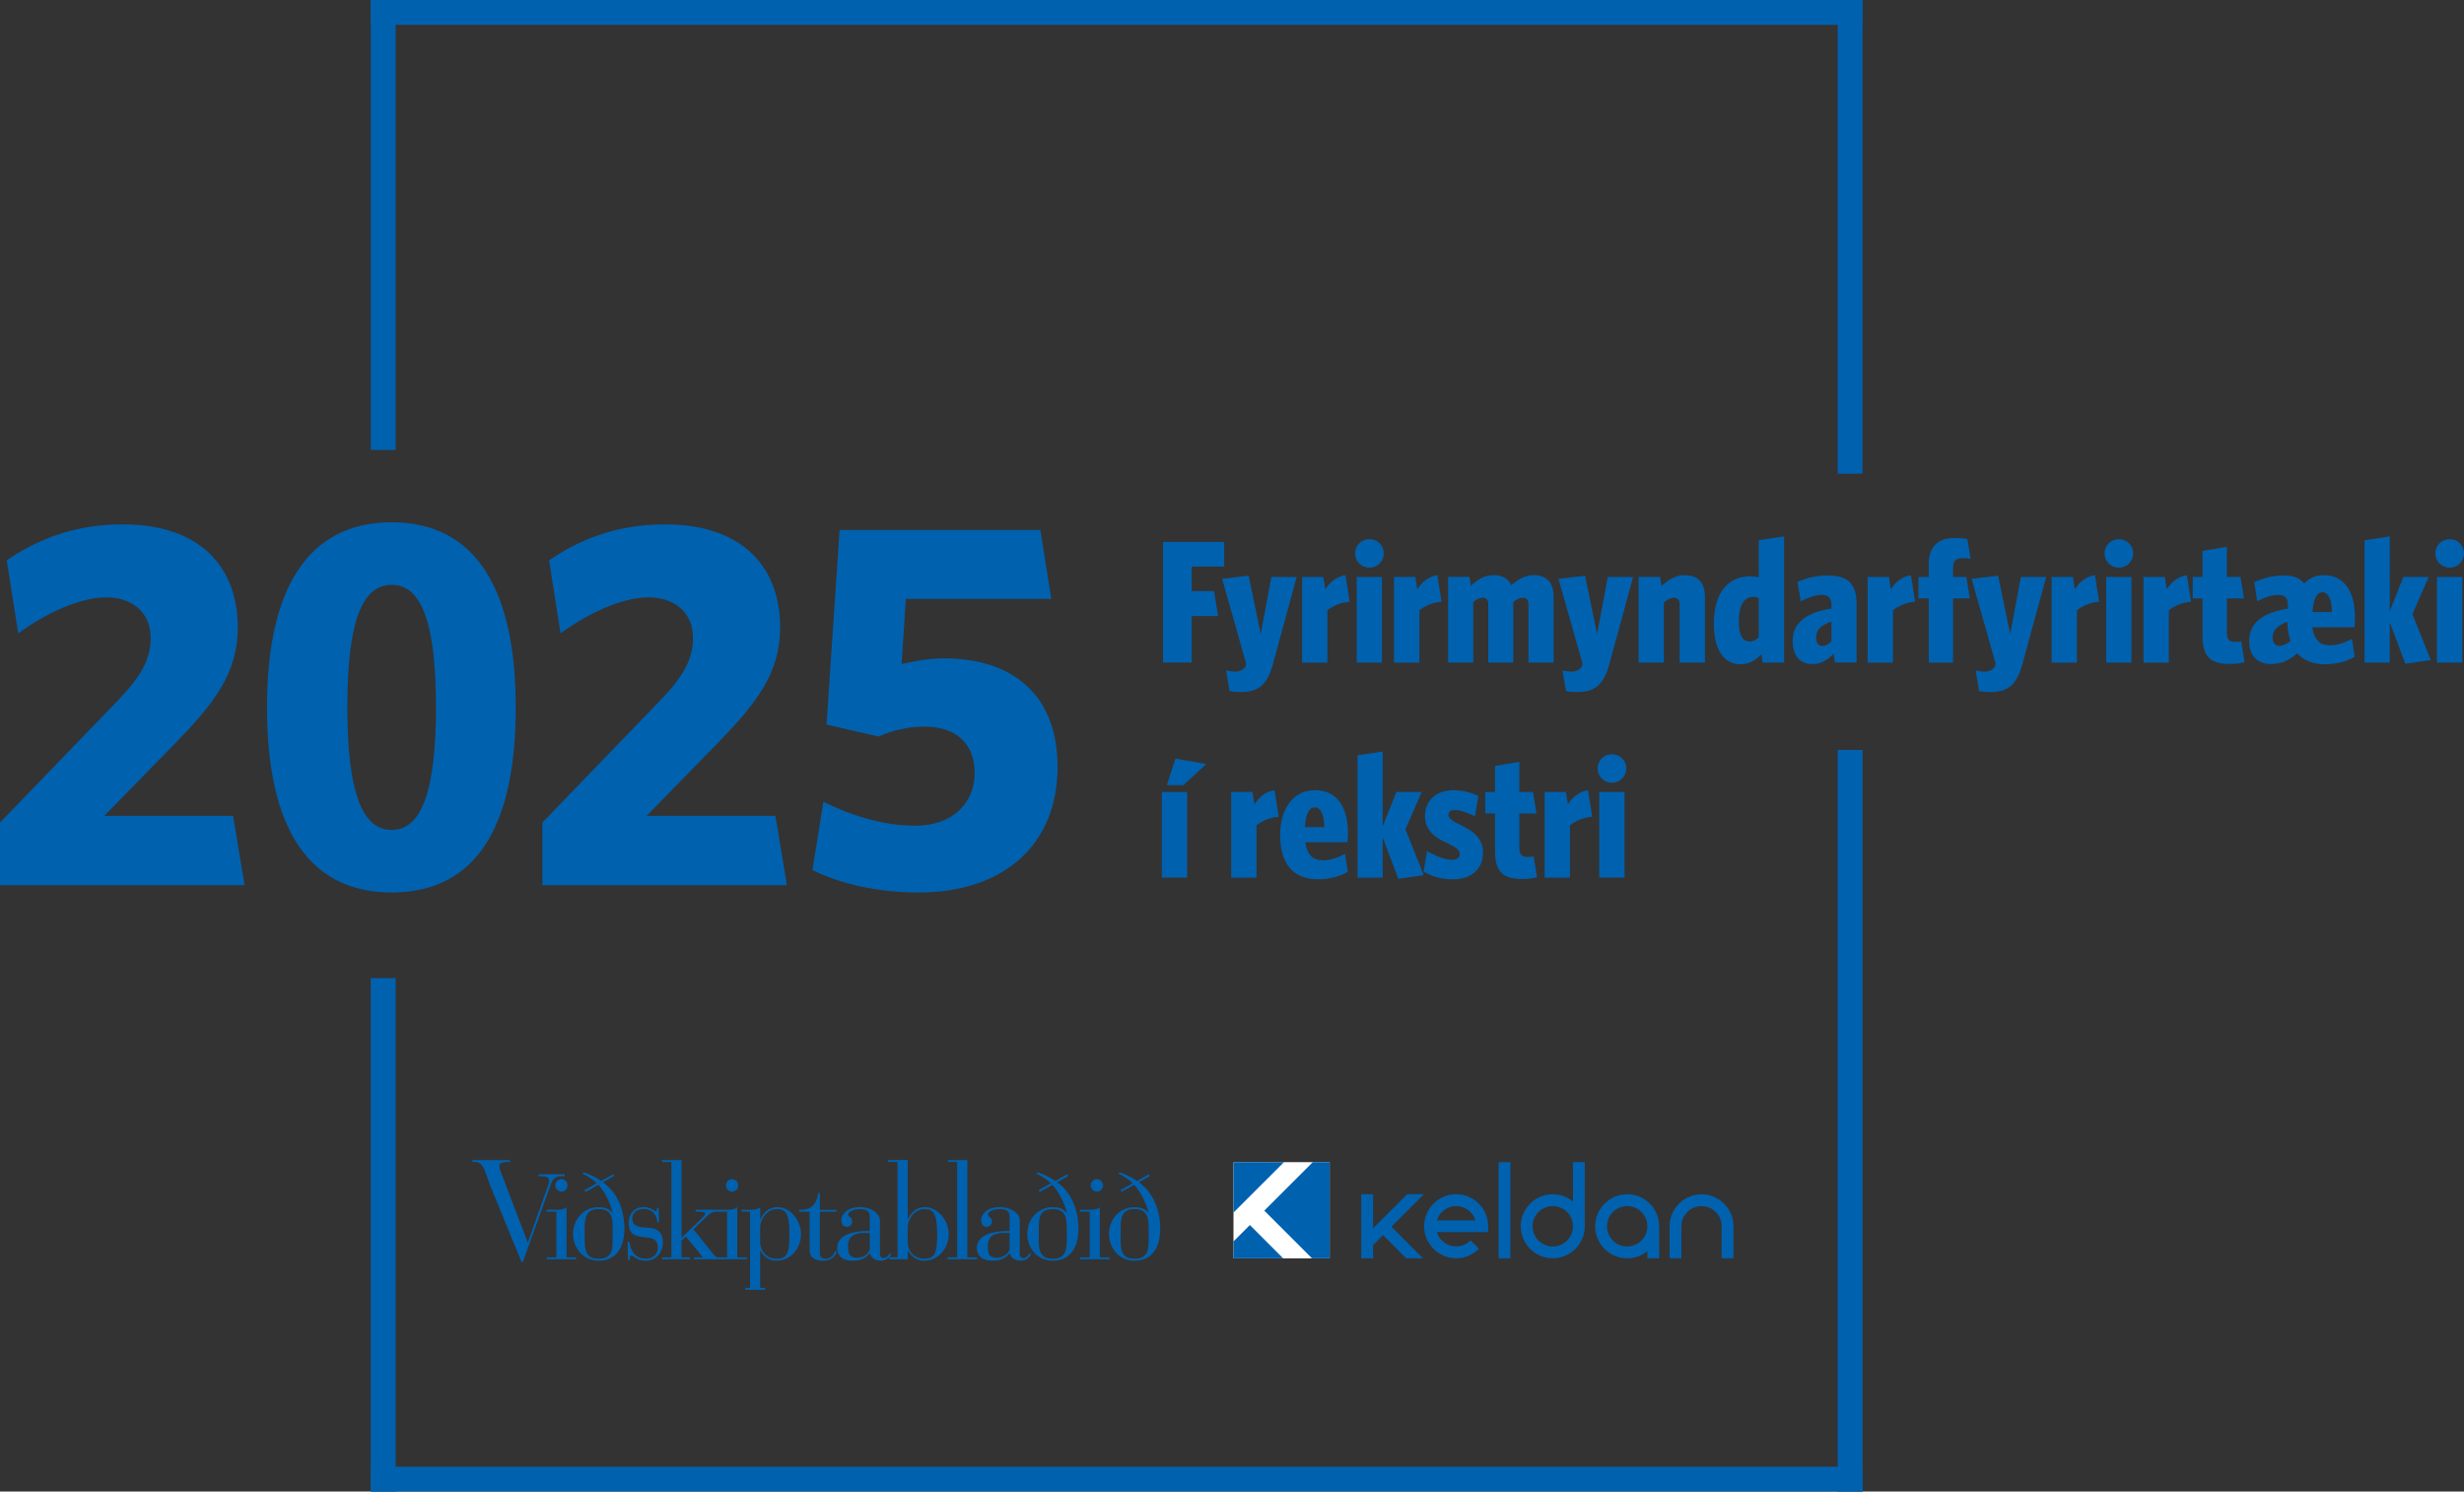 <?xml version="1.0" encoding="UTF-8"?>
<svg id="Layer_2" data-name="Layer 2" xmlns="http://www.w3.org/2000/svg" viewBox="0 0 725.57 439.27">
  <rect x="0" y="0" width="725.57" height="439.27" fill="#333333" stroke="none"/>
  <defs>
    <style>
      .cls-1 {
        fill: #0061af;
      }

      .cls-2 {
        fill: #fff;
      }

      .cls-3 {
        fill: none;
        stroke: #0061af;
        stroke-width: 7.32px;
      }
    </style>
  </defs>
  <g id="Layer_1-2" data-name="Layer 1">
    <g>
      <g>
        <path class="cls-1" d="M478.38,233.24h-7.46v25.21h7.46v-25.21ZM478.89,226.29c0-2.37-1.9-4.17-4.22-4.17s-4.22,1.8-4.22,4.17,1.85,4.22,4.22,4.22,4.22-1.85,4.22-4.22M468.86,240.55l-1.24-7.82c-2.47.31-4.58,2.01-5.92,4.17l-.57-3.65h-6.28v25.22h7.46v-15.39c1.7-1.39,4.01-2.37,6.54-2.52M452.6,258.35l-.98-6.12c-.46.1-1.29.15-1.85.15-1.7,0-2.37-.82-2.37-2.62v-10.19h5.04l-1.03-6.33h-4.02v-8.85l-7.15,1.18v7.67h-2.88v6.33h2.88v11.12c0,6.23,2.52,8.18,8.08,8.18,1.75,0,3.24-.26,4.27-.51M436.7,251.05c0-4.32-3.24-6.49-6.69-8.13-2.26-1.03-3.5-1.96-3.5-2.93,0-.87.67-1.44,1.75-1.44,1.49,0,3.09.47,6.07,1.85l.98-5.97c-2.31-1.13-4.63-1.7-7.41-1.7-5.25,0-8.29,3.34-8.29,7.56,0,4.43,3.09,6.43,6.49,7.98,2.42,1.13,3.76,2.06,3.76,3.24,0,.98-.72,1.7-2.21,1.7-2.06,0-4.27-.82-7.46-2.52l-.98,6.02c2.47,1.44,5.51,2.27,8.54,2.27,5.56,0,8.95-3.09,8.95-7.92M419.25,257.74l-5.4-13.53,4.79-10.96h-7.46l-4.01,10.09v-22.02l-7.41,1.13v36.02h7.41v-11.84l4.58,12.19,7.51-1.08ZM389.97,243.59h-5.71c.26-4.12,1.34-5.82,2.88-5.82,1.65,0,2.78,1.96,2.83,5.82M396.92,245.33c0-7.31-2.99-12.61-9.67-12.61s-10.29,5.76-10.29,13.17c0,8.59,3.91,13.07,11.12,13.07,3.55,0,6.64-.93,8.8-2.21l-.82-5.3c-2.31,1.29-4.37,1.9-6.64,1.9-2.88,0-4.58-1.7-5.04-5.3h12.4c.05-.46.16-1.9.16-2.73M376.55,240.55l-1.24-7.82c-2.47.31-4.58,2.01-5.92,4.17l-.56-3.65h-6.28v25.22h7.46v-15.39c1.7-1.39,4.01-2.37,6.54-2.52M355.24,225.01l-9.11-1.6-2.52,7.82h4.84l6.79-6.23ZM349.58,233.24h-7.46v25.21h7.46v-25.21Z"/>
        <path class="cls-1" d="M725.06,169.91h-7.46v25.21h7.46v-25.21ZM725.57,162.96c0-2.37-1.9-4.17-4.22-4.17s-4.22,1.8-4.22,4.17,1.85,4.22,4.22,4.22,4.22-1.85,4.22-4.22M715.79,194.4l-5.4-13.53,4.79-10.96h-7.46l-4.01,10.09v-22.02l-7.41,1.13v36.02h7.41v-11.84l4.58,12.19,7.51-1.08ZM674.47,188.79c-1.03.82-2.16,1.44-3.19,1.44-1.28,0-2.06-.87-2.06-2.52,0-1.96,1.29-3.5,4.32-4.58v.1c.05,1.85.41,4.06.93,5.56M686.67,180.25h-5.71c.26-4.12,1.34-5.82,2.88-5.82,1.7,0,2.83,1.96,2.83,5.82M693.46,181.69c0-7.31-3.14-12.3-9.11-12.3-2.52,0-4.42.93-5.87,2.47-1.18-1.65-3.14-2.37-5.97-2.37-3.34,0-6.17.82-8.7,1.96l.88,5.61c2.06-1.08,4.17-1.85,6.17-1.85s2.88.82,2.88,3.09v.93c-7.15,1.13-11.42,3.96-11.42,9.57,0,4.73,2.88,6.79,6.48,6.79,2.78,0,5.3-1.08,7.67-3.19,1.85,2.11,4.63,3.24,8.13,3.24s6.69-.93,8.8-2.21l-.82-5.3c-2.27,1.29-4.37,1.9-6.59,1.9-2.93,0-4.58-1.7-5.09-5.3h12.4c.1-.46.15-2.21.15-3.04M660.94,195.02l-.98-6.12c-.46.1-1.29.15-1.85.15-1.7,0-2.37-.82-2.37-2.62v-10.19h5.04l-1.03-6.33h-4.02v-8.85l-7.15,1.18v7.67h-2.88v6.33h2.88v11.12c0,6.23,2.52,8.18,8.08,8.18,1.75,0,3.24-.26,4.27-.51M645.2,177.22l-1.24-7.82c-2.47.31-4.58,2.01-5.92,4.17l-.57-3.65h-6.28v25.22h7.46v-15.39c1.7-1.39,4.02-2.37,6.54-2.52M627.65,169.91h-7.46v25.21h7.46v-25.21ZM628.16,162.96c0-2.37-1.9-4.17-4.22-4.17s-4.22,1.8-4.22,4.17,1.85,4.22,4.22,4.22,4.22-1.85,4.22-4.22M618.13,177.22l-1.24-7.82c-2.47.31-4.58,2.01-5.92,4.17l-.56-3.65h-6.28v25.22h7.46v-15.39c1.7-1.39,4.01-2.37,6.54-2.52M602.54,169.91h-7.46l-3.14,16.83-3.55-17.19-7.82.93,7.1,25.01-.21.82c-.82,1.13-1.9,1.49-2.93,1.49s-1.8-.16-2.78-.36l1.03,6.12c.87.15,2.11.26,3.34.26,5.45,0,7.82-2.42,9.47-8.44l6.95-25.47ZM580.26,164.56l-.93-5.81c-.98-.16-1.9-.31-3.86-.31-4.68,0-7.51,2.57-7.51,7.57v3.91h-3.04v6.33h3.04v18.89h7.15v-18.89h4.94l-1.03-6.33h-3.91v-2.67c0-2.01.77-2.88,2.78-2.88.93,0,1.54.05,2.37.21M563.95,177.22l-1.24-7.82c-2.47.31-4.58,2.01-5.92,4.17l-.56-3.65h-6.28v25.22h7.46v-15.39c1.7-1.39,4.01-2.37,6.54-2.52M539.3,188.9c-.93.87-1.8,1.34-2.68,1.34-1.08,0-1.85-.87-1.85-2.42,0-2.06,1.18-3.7,4.53-4.73v5.82ZM546.71,195.12v-17.19c0-6.02-2.57-8.44-8.44-8.44-3.6,0-6.18.72-8.95,1.85l.93,5.77c2.52-1.29,4.48-1.91,5.97-1.91,2.16,0,3.09.82,3.09,3.09v.93c-7.15,1.13-11.42,3.96-11.42,9.57,0,4.58,2.42,6.79,5.81,6.79,2.52,0,4.48-1.24,6.23-3.04l.41,2.57h6.38ZM517.89,187.71c-.82.77-1.75,1.23-2.57,1.23-1.96,0-3.29-1.39-3.29-5.97,0-5.04,1.7-7.2,4.37-7.2.51,0,.98.1,1.49.36v11.58ZM525.36,195.12v-37.15l-7.46,1.13v10.96c-.72-.21-1.65-.31-2.57-.31-6.02,0-10.65,4.17-10.65,14,0,7.98,3.19,11.89,7.87,11.89,2.62,0,4.53-1.34,6.12-2.93l.36,2.42h6.33ZM502.05,195.12v-19.3c0-4.12-1.9-6.43-6.07-6.43-2.67,0-4.89,1.49-6.69,3.19l-.46-2.68h-6.33v25.22h7.46v-17.75c.98-.77,2.01-1.34,2.99-1.34,1.08,0,1.65.77,1.65,1.85v17.24h7.46ZM480.9,169.91h-7.46l-3.14,16.83-3.55-17.19-7.82.93,7.1,25.01-.21.82c-.82,1.13-1.9,1.49-2.93,1.49s-1.8-.16-2.78-.36l1.03,6.12c.88.15,2.11.26,3.34.26,5.46,0,7.82-2.42,9.47-8.44l6.95-25.47ZM457.49,195.12v-19.3c0-4.12-1.85-6.43-5.97-6.43-2.57,0-4.73,1.39-6.48,2.98-.82-1.9-2.57-2.98-5.3-2.98s-4.84,1.44-6.59,3.14l-.46-2.63h-6.28v25.22h7.41v-17.8c.98-.82,1.85-1.29,2.78-1.29,1.13,0,1.65.72,1.65,1.8v17.29h7.36v-17.8c.98-.82,1.9-1.29,2.83-1.29,1.13,0,1.65.72,1.65,1.8v17.29h7.41ZM424.5,177.22l-1.24-7.82c-2.47.31-4.58,2.01-5.92,4.17l-.56-3.65h-6.28v25.22h7.46v-15.39c1.7-1.39,4.01-2.37,6.54-2.52M406.96,169.91h-7.46v25.21h7.46v-25.21ZM407.47,162.96c0-2.37-1.9-4.17-4.22-4.17s-4.22,1.8-4.22,4.17,1.85,4.22,4.22,4.22,4.22-1.85,4.22-4.22M397.43,177.22l-1.24-7.82c-2.47.31-4.58,2.01-5.92,4.17l-.57-3.65h-6.28v25.22h7.46v-15.39c1.7-1.39,4.02-2.37,6.54-2.52M381.84,169.91h-7.46l-3.14,16.83-3.55-17.19-7.82.93,7.1,25.01-.21.82c-.82,1.13-1.9,1.49-2.93,1.49s-1.8-.16-2.78-.36l1.03,6.12c.88.15,2.11.26,3.34.26,5.46,0,7.82-2.42,9.47-8.44l6.95-25.47ZM360.49,166.87v-7.26h-18.01v35.51h8.44v-13.69h7.77l-1.18-7.36h-6.59v-7.2h9.57Z"/>
        <path class="cls-1" d="M158.58,345.83v.57h.36c2.49,0,2.81.57,2.77,1.35.04.6-.36,1.53-1.21,3.91l-5.05,14.22h-.07l-8.25-21.65c-.06-.27-.08-.48-.07-.66-.03-.79.29-1.36,2.77-1.35h.35v-.57h-11.11v.57h.92c2.06,0,2.67,2.28,3.2,3.71l1.22,3.37,9.18,22.41h.35l8.25-22.89c.53-1.42,1.14-2.42,3.2-2.42h.92v-.57h-7.75ZM284.85,370.29v-28.07h0v-.57h-5.76v.57h2.77v28.07h-2.84v.57h8.67v-.57h-2.84ZM232.45,363.39c.02-4.86-.52-7.32-3.62-7.32-2.98,0-5,2.92-4.98,5.55v4.13c-.02,2.78,2.11,4.99,4.69,4.97,3.5.01,3.93-2.01,3.91-7.33M235.86,363.39c.02,4.17-2.87,7.91-7.32,7.89-2.44.01-4.11-1.8-4.62-2.99h-.07v10.99h1.45v.57h-5.82v-.57h1.39v-22.43h-2.49v-.57h2.49c1.11,0,2.25-.07,2.99-.78v3.62h.07c.61-1.66,2.32-3.62,4.91-3.62,4.25,0,7.05,4.41,7.04,7.89M275.96,363.39c-.03-4.86-.56-7.32-3.7-7.32-2.95,0-4.98,2.92-4.97,5.55v4.13c0,3.35,2.63,4.99,4.77,4.97,3.45.01,3.87-2.01,3.91-7.33M279.38,363.39c-.03,4.17-2.92,7.91-7.32,7.89-2.56.01-4.24-1.87-4.69-2.99h-.07v2.56h-5.48v-.57h2.49v-28.07h-2.77v-.57h5.76v.42h0v17.05h.07c.63-1.66,2.34-3.62,4.9-3.62,4.27,0,7.08,4.41,7.11,7.89M214.11,356.85h-3.02c-1.19,0-1.77.29-2.99,1.42l-3.91,3.77,5.55,6.9c.79.97,1.08,1.36,1.77,1.35h2.6v-13.44ZM219.94,370.29v.57h-15.54v-.57h2.56l-4.98-6.11-1.28,1.14v4.97h2.49v.57h-8.25v-.57h2.77v-28.07h-2.77v-.57h5.76v.57h0v22.31l5.69-5.47c.79-.74,1.25-1.38,1.28-1.63-.02-.39-.52-.56-1.63-.57h-1.21v-.57h9.28c1.11,0,2.25-.07,2.99-.78v14.79h2.85ZM333.55,348.46c-1.09-1-2.58-2.06-4.2-2.77l.28-.43c1.51.42,3.89,1.56,5.19,2.56l3.49-1.99.35.5-3.27,1.85c1.83,1.28,6.24,5.26,6.26,13.72-.01,6.19-3,9.4-7.54,9.39-4.61.01-7.56-3.79-7.54-7.89-.02-4.08,2.93-7.89,7.54-7.89,1.59,0,2.83.32,4.05,1.63h.07c-.73-2.99-2.58-6.47-4.27-8.18l-3.7,2.06-.35-.5,3.63-2.06ZM338.25,364.82v-2.77c-.02-3.12-.16-5.97-4.13-5.97-4,0-4.14,2.85-4.13,5.97v2.77c-.02,3.07.13,5.91,4.13,5.9,3.97.01,4.11-2.83,4.13-5.9M321.18,349.1c0,1,.82,1.81,1.85,1.85.96-.04,1.78-.85,1.78-1.85,0-1-.82-1.82-1.78-1.85-1.03.03-1.84.85-1.85,1.85M320.9,370.29h-2.85v.57h8.67v-.57h-2.85v-14.79c-.69.71-1.83.79-2.98.78h-2.85v.57h2.85v13.44ZM309.45,348.46c-1.09-1-2.59-2.06-4.19-2.77l.28-.43c1.5.42,3.88,1.56,5.19,2.56l3.49-1.99.36.5-3.27,1.85c1.83,1.28,6.24,5.26,6.26,13.72-.02,6.19-3.01,9.4-7.53,9.39-4.62.01-7.57-3.79-7.54-7.89-.03-4.08,2.92-7.89,7.54-7.89,1.57,0,2.82.32,4.05,1.63h.07c-.73-2.99-2.59-6.47-4.27-8.18l-3.69,2.06-.36-.5,3.62-2.06ZM314.14,364.82v-2.77c-.02-3.12-.16-5.97-4.12-5.97-4.01,0-4.15,2.85-4.13,5.97v2.77c-.03,3.07.12,5.91,4.13,5.9,3.96.01,4.1-2.83,4.12-5.9M300.28,368.94c0,.69.11,1.57,1.07,1.56.82.01,1.33-.66,1.85-1.42l.43.28c-.7,1.19-1.63,1.93-3.13,1.92-1.7.01-2.91-.95-3.13-2.2h-.07c-1.24,1.61-2.84,2.22-5.19,2.2-2.78.01-4.45-1.38-4.48-3.77.03-4.01,5.34-5.01,9.03-4.98h.64v-4.41c0-1.66-1.56-2.06-2.92-2.06-1.03,0-3.45.4-3.41,1.71-.04.82,1.14.43,1.14,2.06,0,.82-.71,1.46-1.63,1.49-1-.03-1.56-.81-1.56-1.99,0-1.84,1.92-3.84,5.47-3.84,2.71,0,5.91,1.39,5.9,4.12v9.32ZM297.29,363.11h-.57c-2.63-.03-5.86.04-5.83,3.84-.04,2,.28,3.5,2.56,3.48,2.67.01,3.85-1.98,3.84-2.7v-4.62ZM259.11,368.94c.02.69.12,1.57,1.06,1.56.84.01,1.34-.66,1.85-1.42l.43.28c-.69,1.19-1.61,1.93-3.13,1.92-1.69.01-2.9-.95-3.13-2.2h-.07c-1.23,1.61-2.83,2.22-5.19,2.2-2.76.01-4.43-1.38-4.41-3.77-.02-4.01,5.28-5.01,8.96-4.98h.64v-4.41c.02-1.66-1.55-2.06-2.92-2.06-1.02,0-3.43.4-3.41,1.71-.02.82,1.15.43,1.14,2.06.01.82-.7,1.46-1.63,1.49-.98-.03-1.55-.81-1.56-1.99.01-1.84,1.93-3.84,5.47-3.84,2.72,0,5.92,1.39,5.91,4.12v9.32ZM256.13,363.11h-.57c-2.62-.03-5.85.04-5.83,3.84-.02,2,.3,3.5,2.56,3.48,2.68.01,3.86-1.98,3.84-2.7v-4.62ZM238.42,368.16c-.02,2.33,1.62,3.14,4.12,3.13,2.61.01,3.65-1.84,3.91-2.7l-.57-.07c-.19.58-.98,2.22-2.77,2.21-1.12.01-1.73-.45-1.7-1.92v-11.94h4.9v-.57h-4.9v-4.97h-.43c-.62,3.48-1.97,5.05-5.69,4.97v.57h3.13v11.3ZM213.75,349.1c0,1,.83,1.81,1.85,1.85.97-.04,1.79-.85,1.78-1.85.01-1-.81-1.82-1.78-1.85-1.02.03-1.84.85-1.85,1.85M184.89,371.07h.57c.04-.74-.07-1.3.43-1.28.68-.02,1.53,1.51,4.34,1.49,2.74.01,4.95-2.16,4.98-5.47-.03-2.45-1.2-4.01-4.05-4.2l-1.21-.07c-2.38-.14-3.77-.78-3.77-2.63,0-1.85,1.46-2.84,3.27-2.85,2.82,0,3.88,1.85,4.13,3.91h.5l-.14-4.27h-.5v.28c-.03.5-.07.75-.28.78-.35-.03-1.67-1.28-3.56-1.28-2.8,0-4.48,2.03-4.48,4.62,0,3.67,2.24,3.99,4.55,4.27,1.89.19,4.02.22,4.05,3.06-.03,2-1.52,3.28-3.48,3.27-3.73.01-4.66-3.19-4.91-4.97h-.5l.07,5.33ZM175.71,348.46c-1.03-1-2.53-2.06-4.2-2.77l.36-.43c1.49.42,3.87,1.56,5.12,2.56l3.55-1.99.35.5-3.34,1.85c1.88,1.28,6.29,5.26,6.33,13.72-.03,6.19-3.02,9.4-7.61,9.39-4.56.01-7.51-3.79-7.54-7.89.03-4.08,2.98-7.89,7.54-7.89,1.63,0,2.88.32,4.05,1.63h.07c-.68-2.99-2.53-6.47-4.19-8.18l-3.77,2.06-.35-.5,3.63-2.06ZM180.4,364.82v-2.77c.04-3.12-.11-5.97-4.12-5.97-3.95,0-4.09,2.85-4.12,5.97v2.77c.03,3.07.17,5.91,4.12,5.9,4.02.01,4.16-2.83,4.12-5.9M163.48,349.1c.03,1,.85,1.81,1.85,1.85.99-.04,1.81-.85,1.78-1.85.03-1-.78-1.82-1.78-1.85-1,.03-1.82.85-1.85,1.85M163.84,370.29v-13.44h-2.85v-.57h2.85c1.13,0,2.27-.07,2.99-.78v14.79h2.85v.57h-8.68v-.57h2.85Z"/>
      </g>
      <line class="cls-3" x1="112.84" x2="112.84" y2="132.51"/>
      <line class="cls-3" x1="112.84" y1="288.06" x2="112.84" y2="439.27"/>
      <line class="cls-3" x1="544.8" x2="544.8" y2="139.51"/>
      <line class="cls-3" x1="544.8" y1="220.86" x2="544.8" y2="439.27"/>
      <line class="cls-3" x1="109.18" y1="3.66" x2="548.46" y2="3.66"/>
      <line class="cls-3" x1="109.18" y1="435.61" x2="548.46" y2="435.61"/>
      <rect class="cls-1" x="441.28" y="342.26" width="3.48" height="28.34"/>
      <g>
        <path class="cls-1" d="M457.24,367.1c-3.28,0-5.95-2.67-5.95-5.95s2.67-5.95,5.95-5.95,5.94,2.66,5.95,5.94v.02c0,3.28-2.67,5.95-5.95,5.95M466.67,342.26h-3.48v11.58c-1.62-1.32-3.7-2.12-5.95-2.12-5.2,0-9.43,4.23-9.43,9.43s4.23,9.43,9.43,9.43,9.43-4.23,9.43-9.43v-18.89Z"/>
        <path class="cls-1" d="M423.1,359.41c.75-2.43,3.01-4.21,5.69-4.21s4.95,1.78,5.69,4.21h-11.38ZM428.79,351.71c-5.2,0-9.43,4.23-9.43,9.43s4.23,9.43,9.43,9.43c2.55,0,4.93-1,6.72-2.81l-2.48-2.45c-1.13,1.14-2.63,1.77-4.24,1.77-2.67,0-4.94-1.77-5.69-4.21h15.12v-1.74c0-5.2-4.23-9.43-9.43-9.43"/>
        <path class="cls-1" d="M479.15,367.1c-3.28,0-5.95-2.67-5.95-5.95s2.67-5.95,5.95-5.95,5.95,2.67,5.95,5.95-2.67,5.95-5.95,5.95M479.15,351.72c-5.2,0-9.43,4.23-9.43,9.43s4.23,9.43,9.43,9.43c2.25,0,4.33-.79,5.95-2.12v2.13h3.48v-9.44h0c0-5.21-4.23-9.44-9.43-9.44"/>
        <path class="cls-1" d="M501.05,351.73c-5.19,0-9.41,4.22-9.41,9.41v9.44h3.48v-9.44c0-3.27,2.66-5.93,5.93-5.93s5.93,2.66,5.93,5.93v9.44h3.48v-9.44c0-5.19-4.22-9.41-9.41-9.41"/>
      </g>
      <polygon class="cls-1" points="409.72 361.28 419.3 351.7 414.37 351.7 404.33 361.75 404.33 351.72 400.84 351.72 400.84 370.6 404.33 370.6 404.33 366.67 407.25 363.75 414.1 370.59 419.02 370.59 409.72 361.28"/>
      <rect class="cls-2" x="363.22" y="342.26" width="28.33" height="28.33"/>
      <polygon class="cls-1" points="363.22 342.26 363.22 357.12 378.09 342.26 363.22 342.26"/>
      <polygon class="cls-1" points="372.29 356.54 386.34 370.59 391.56 370.59 391.56 342.26 386.57 342.26 372.29 356.54"/>
      <polygon class="cls-1" points="368.05 360.78 363.22 365.6 363.22 370.59 377.85 370.59 368.05 360.78"/>
      <path class="cls-1" d="M311.42,225.83c0-20.88-12.9-31.94-33.48-31.94-4.61,0-9.21.92-12.44,1.69l1.23-19.2h42.84l-3.22-20.27h-59.12l-3.84,57.28,15.36,3.53c3.69-1.69,8.29-2.92,13.51-2.92,9.21,0,14.74,4.91,14.74,13.67s-6.45,15.51-17.51,15.51c-9.21,0-18.73-2.92-27.03-7.06l-3.22,20.12c8.45,4.15,19.2,6.6,31.33,6.6,24.88,0,40.85-13.97,40.85-37.01M231.72,260.69l-3.38-20.42h-37.93l20.27-20.73c12.13-12.44,19.04-21.19,19.04-34.86,0-16.89-10.29-30.25-33.94-30.25-14.59,0-25.64,4.76-34.09,10.6l3.38,21.5c7.83-5.68,17.81-10.6,25.95-10.6,7.06,0,13.05,3.99,13.05,11.98,0,6.3-2.92,11.52-10.29,19.04l-34.09,35.32v18.43h72.02ZM128.38,208.33c0,25.18-4.45,36.09-13.05,36.09s-13.05-10.9-13.05-36.09,4.3-36.09,13.05-36.09,13.05,11.06,13.05,36.09M151.87,208.33c0-34.86-11.82-54.51-36.55-54.51s-36.7,19.66-36.7,54.51,11.82,54.51,36.7,54.51,36.55-19.35,36.55-54.51M72.02,260.69l-3.38-20.42H30.71l20.27-20.73c12.13-12.44,19.04-21.19,19.04-34.86,0-16.89-10.29-30.25-33.94-30.25-14.59,0-25.64,4.76-34.09,10.6l3.38,21.5c7.83-5.68,17.81-10.6,25.95-10.6,7.06,0,13.05,3.99,13.05,11.98,0,6.3-2.92,11.52-10.29,19.04L0,242.26v18.43h72.02Z"/>
    </g>
  </g>
</svg>